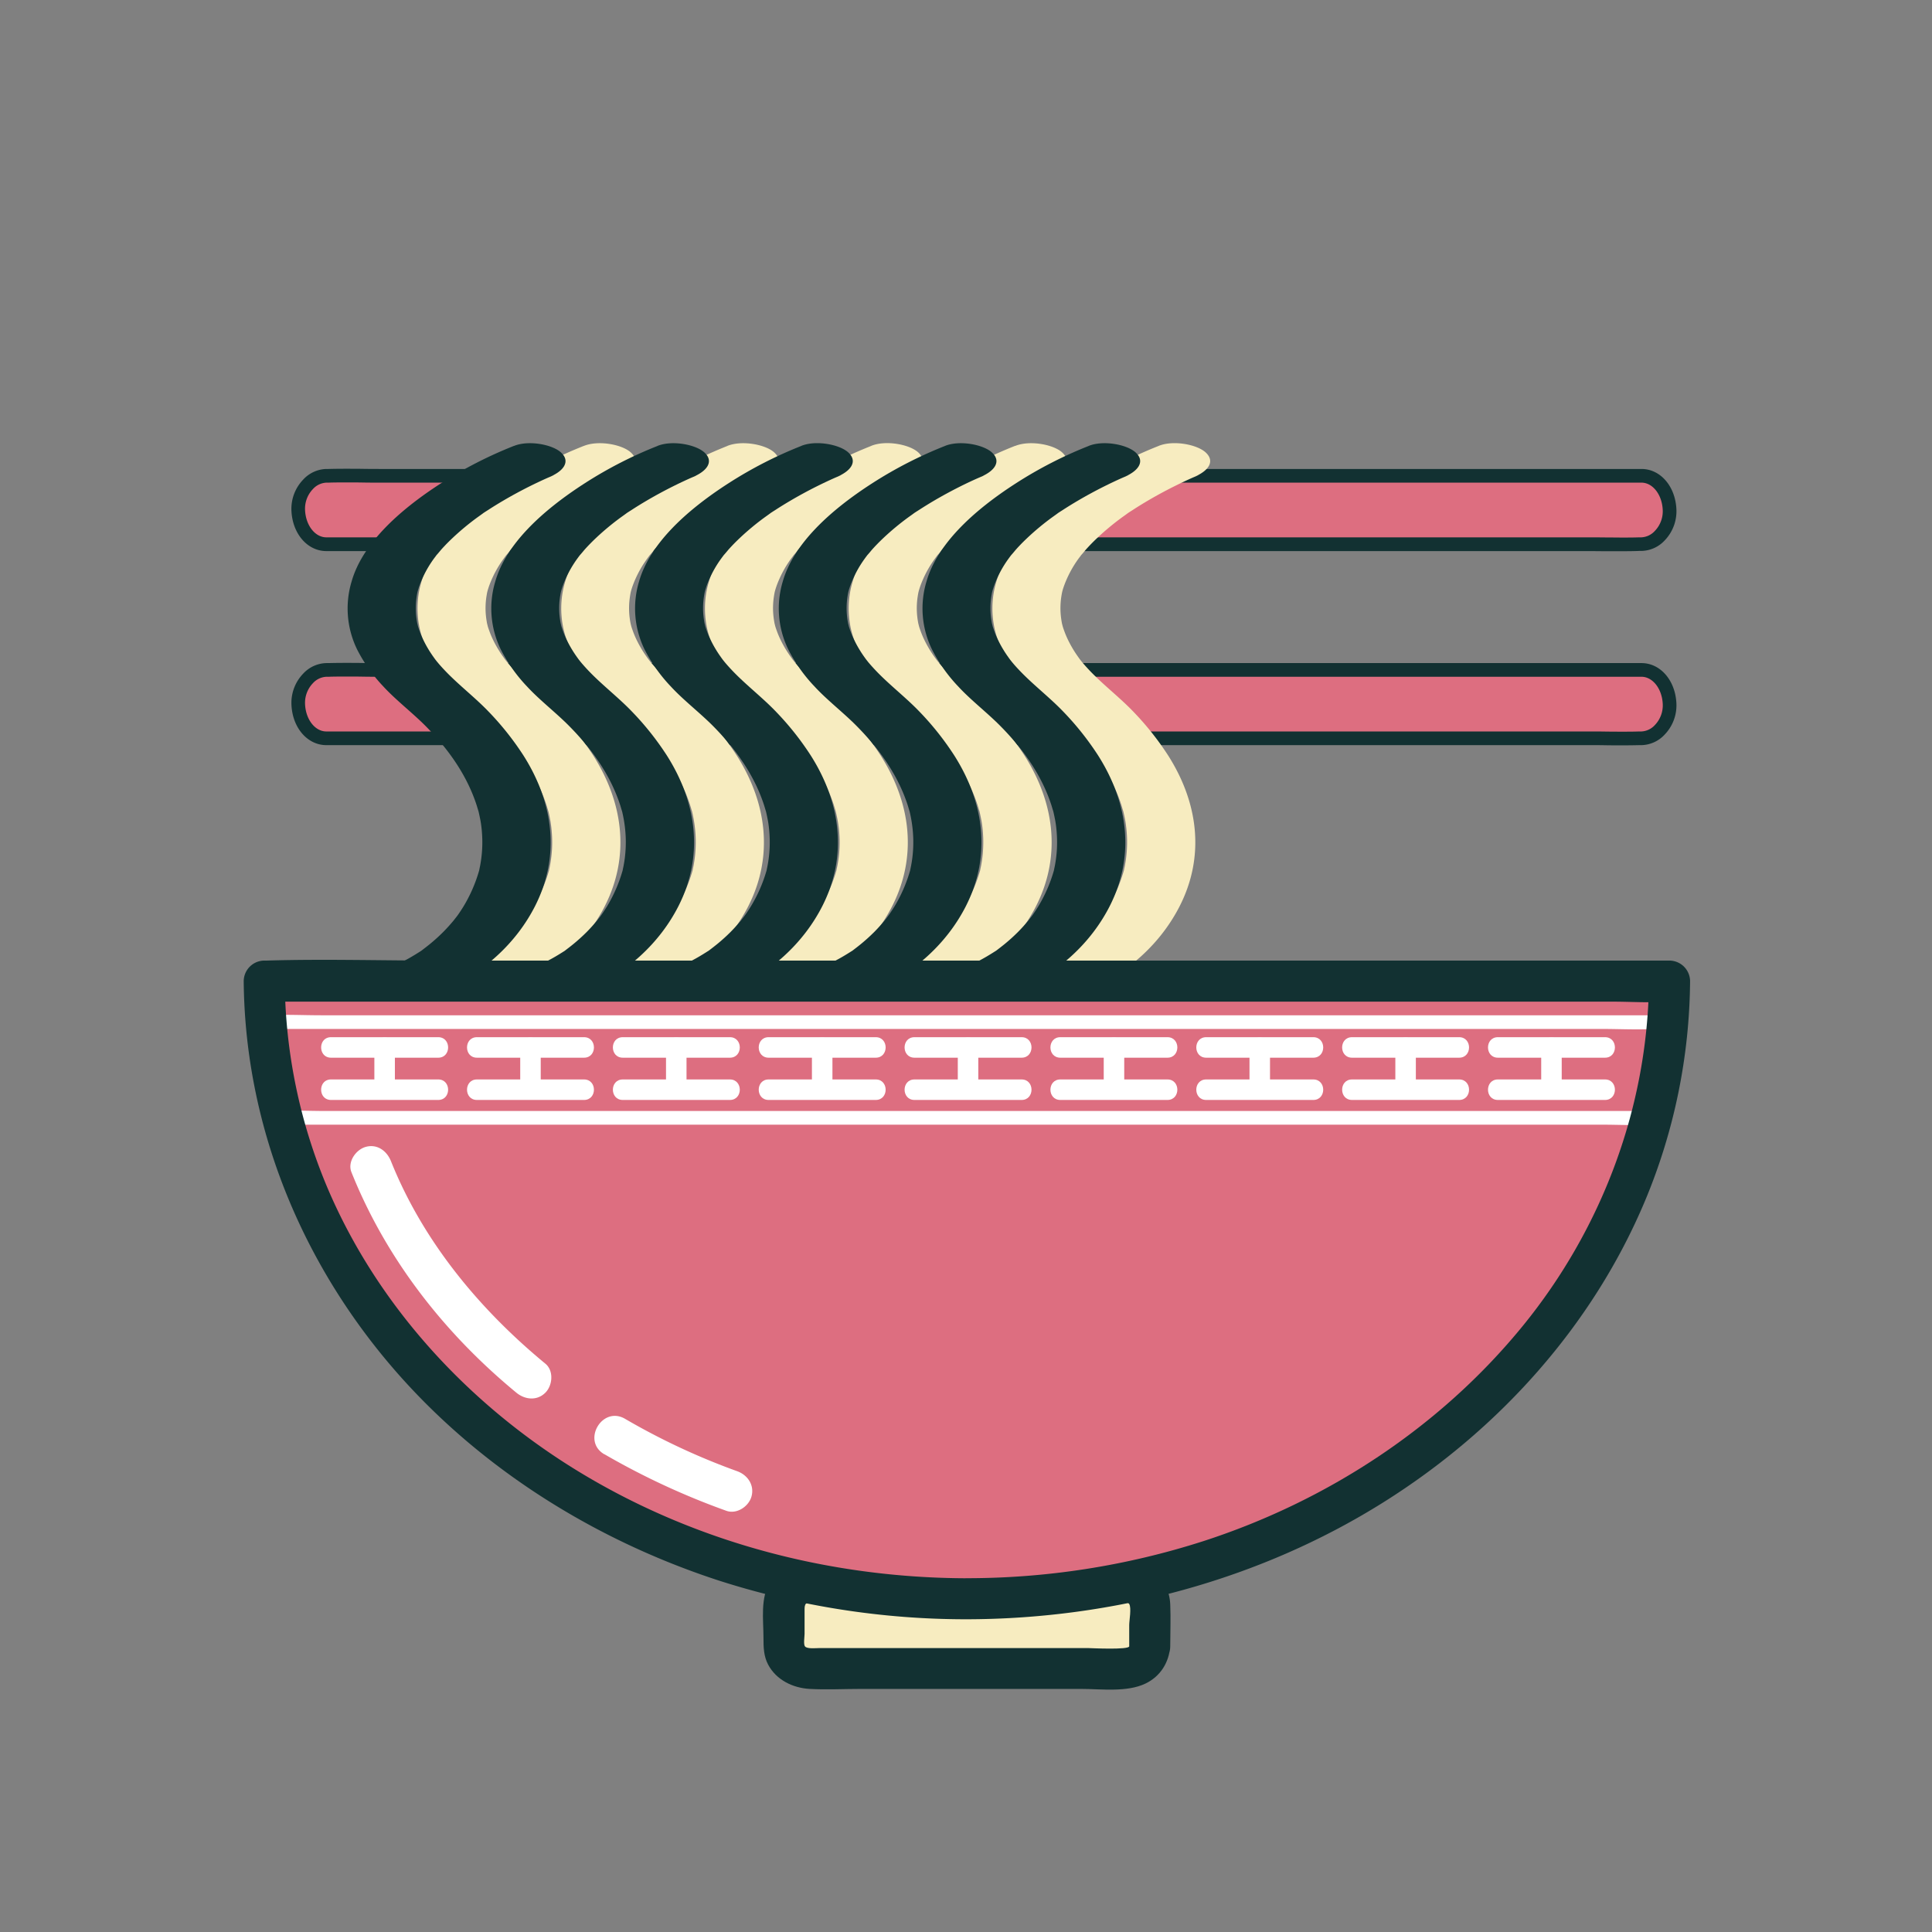 <svg xmlns="http://www.w3.org/2000/svg" xmlns:xlink="http://www.w3.org/1999/xlink" class="icon" viewBox="0 0 1024 1024" width="256" height="256"><rect x="0" y="0" width="1024" height="1024" fill="#808080" stroke="none"/><path d="M173 391.31h668.54c9.08 0 18.2 0.25 27.28 0H870c7.8 0 15.28-8.33 14.92-18.12s-6.56-18.11-14.92-18.11H201.44c-9.09 0-18.2-0.25-27.28 0H173c-7.8 0-15.27 8.33-14.91 18.11s6.55 18.12 14.91 18.12" fill="#DD6E80"></path><path d="M859.72 395.05c-3.05 0-6.11 0-9.16-0.06s-6-0.05-9-0.05H173c-10.11 0-18.08-9.29-18.53-21.61a22.27 22.27 0 0 1 6.17-16.23 17.29 17.29 0 0 1 12.36-5.65h1.07c2.74-0.07 5.75-0.11 9.18-0.11 3 0 6.08 0 9.12 0.06s6 0.05 9 0.05H870c10.11 0 18.08 9.29 18.54 21.61a22.32 22.32 0 0 1-6.18 16.23 17.29 17.29 0 0 1-12.36 5.65h-1.06c-2.77 0.06-5.78 0.11-9.22 0.11z m-18.18-7.36c3 0 6.05 0 9.08 0.05s6.07 0.06 9.1 0.06c3.37 0 6.31 0 9-0.11H870a10.3 10.3 0 0 0 7.15-3.43 15.07 15.07 0 0 0 4.15-10.93c-0.3-8.21-5.3-14.63-11.3-14.63H201.44c-3.07 0-6.11 0-9.15-0.06s-6-0.05-9-0.05c-3.37 0-6.31 0-9 0.11H173a10.27 10.27 0 0 0-7.17 3.43 15 15 0 0 0-4.15 10.93c0.3 8.2 5.26 14.63 11.29 14.63z" fill="#123132"></path><path d="M173 288.42h668.54c9.08 0 18.2 0.25 27.28 0H870c7.8 0 15.28-8.33 14.92-18.12s-6.56-18.12-14.92-18.12H201.44c-9.09 0-18.2-0.25-27.29 0H173c-7.8 0-15.27 8.34-14.91 18.12s6.55 18.12 14.91 18.12" fill="#DD6E80"></path><path d="M859.74 292.15h-9.14c-3 0-6-0.06-9.06-0.06H173c-10.11 0-18.08-9.29-18.54-21.61a22.3 22.3 0 0 1 6.18-16.22 17.29 17.29 0 0 1 12.36-5.7h1.07c2.75-0.07 5.76-0.11 9.2-0.11 3 0 6.09 0 9.13 0.05s6 0.06 9.05 0.06H870c10.11 0 18.08 9.29 18.54 21.61a22.28 22.28 0 0 1-6.18 16.22A17.25 17.25 0 0 1 870 292h-1.06c-2.77 0.12-5.77 0.15-9.2 0.15z m-18.2-7.35q4.56 0 9.13 0.05c3 0 6.05 0.06 9.07 0.06 3.36 0 6.3 0 9-0.11H870a10.27 10.27 0 0 0 7.14-3.44 15 15 0 0 0 4.15-10.93c-0.31-8.2-5.27-14.62-11.3-14.62H201.44c-3 0-6.08 0-9.12-0.06s-6-0.05-9.06-0.05c-3.37 0-6.32 0-9 0.11H173a10.27 10.27 0 0 0-7.17 3.43 15 15 0 0 0-4.15 10.93c0.3 8.2 5.26 14.63 11.29 14.63h668.57z" fill="#123132"></path><path d="M309.4 236.35a222.25 222.25 0 0 0-38.52 19.75c-23.22 14.93-41.87 32.59-47.45 52a49.5 49.5 0 0 0 3 36.35 82.71 82.71 0 0 0 13.81 19.41c6.52 7.09 15 13.6 22 20.57 13.12 13.16 22.47 27.14 27.38 42.23 0.32 1 0.6 2 0.9 2.95 0.95 3.11-0.2-1 0.23 0.83 0.38 1.6 0.69 3.2 1 4.8a69.21 69.21 0 0 1 0.9 9.82 64.57 64.57 0 0 1-0.48 9.42c-0.17 1.45-0.4 2.9-0.67 4.34-0.14 0.71-0.3 1.43-0.44 2.14-0.46 2.35 0.44-1.33-0.19 0.79a77.93 77.93 0 0 1-8.16 18.64q-1.29 2.11-2.76 4.22c-0.32 0.45-0.64 0.91-1 1.36s-2.74 3.47-0.72 1c-2 2.41-4.08 4.78-6.4 7.11a94.013 94.013 0 0 1-7 6.32q-1.85 1.5-3.83 3a20.74 20.74 0 0 1-2 1.39c1.48-0.85 2-1.32 0.2-0.18-2.55 1.62-5.18 3.2-8 4.66-1.32 0.68-2.7 1.31-4.06 1.95-3.21 1.52 3.43-1.27-1.06 0.43-8 3-11.75 8.42-6.5 13.2 4.61 4.2 16.78 6.5 24.79 3.46 29.4-11.12 46.88-29.8 56.13-47.93 13.37-26.18 10.16-54.51-6.17-80.1a152.18 152.18 0 0 0-18.7-23.43c-6.9-7.16-15.49-13.8-22.4-21-1.53-1.58-3-3.18-4.34-4.81-0.31-0.36-1.77-2.25-0.6-0.72a62.2 62.2 0 0 1-1.58-2.15 62.29 62.29 0 0 1-5.29-8.87c-0.73-1.5-1.38-3-1.94-4.54-0.25-0.68-0.49-1.36-0.71-2 0 0-0.81-2.68-0.37-1.14s-0.23-1.1-0.24-1.13c-0.13-0.66-0.24-1.32-0.34-2a41.93 41.93 0 0 1-0.43-4.31 41.26 41.26 0 0 1 0.43-8c0.1-0.62 0.2-1.24 0.32-1.86 0-0.11 0.58-2.54 0.18-0.92s0.24-0.78 0.28-0.9c0.22-0.72 0.46-1.43 0.71-2.15a58.75 58.75 0 0 1 7.63-14.25c0.46-0.64 0.95-1.28 1.42-1.91 1.54-2.12-1.3 1.4-0.09 0.11 0.93-1 1.71-2 2.62-3.06q2.79-3.12 6-6.13a136.34 136.34 0 0 1 13.27-11l2-1.43c1.64-1.18 1.12-0.89-0.2 0.12 1.19-0.92 2.61-1.77 3.94-2.63q3.76-2.44 7.75-4.78 6.56-3.86 13.67-7.44c3.23-1.61 6.54-3.19 10-4.7 1-0.43 2-0.84 3-1.27 1.85-0.82-4.77 1.93-2.5 1 7.84-3.11 11.83-8.35 6.5-13.2-4.52-4.12-16.89-6.59-24.79-3.46" fill="#F7ECC0"></path><path d="M272.36 236.35a222.25 222.25 0 0 0-38.52 19.75c-23.22 14.93-41.88 32.59-47.45 52a49.5 49.5 0 0 0 3 36.35 83.29 83.29 0 0 0 13.81 19.41c6.52 7.09 15 13.6 22 20.57 13.13 13.16 22.47 27.14 27.39 42.23 0.32 1 0.6 2 0.9 2.95 0.95 3.11-0.2-1 0.23 0.83 0.37 1.6 0.69 3.2 1 4.8a67.79 67.79 0 0 1 0.91 9.82 66 66 0 0 1-0.48 9.42c-0.18 1.45-0.4 2.9-0.67 4.34-0.14 0.71-0.3 1.43-0.44 2.14-0.46 2.35 0.44-1.33-0.19 0.79a77.93 77.93 0 0 1-8.16 18.64 86.91 86.91 0 0 1-2.76 4.22c-0.32 0.45-0.64 0.91-1 1.36s-2.74 3.47-0.73 1c-2 2.41-4.07 4.78-6.39 7.11a94.013 94.013 0 0 1-7 6.32c-1.24 1-2.51 2-3.84 3a19.37 19.37 0 0 1-1.95 1.39c1.48-0.85 2-1.32 0.2-0.18-2.56 1.62-5.18 3.2-8 4.66-1.32 0.68-2.7 1.31-4.06 1.95-3.21 1.52 3.42-1.27-1.06 0.43-8 3-11.75 8.42-6.5 13.2 4.61 4.2 16.77 6.5 24.79 3.46 29.39-11.12 46.87-29.8 56.13-47.93 13.37-26.18 10.15-54.51-6.17-80.1a152.18 152.18 0 0 0-18.7-23.43c-6.9-7.16-15.5-13.8-22.4-21q-2.3-2.37-4.34-4.81c-0.31-0.36-1.77-2.25-0.61-0.72-0.54-0.71-1.07-1.43-1.57-2.15a61.37 61.37 0 0 1-5.29-8.87c-0.73-1.5-1.38-3-1.94-4.54-0.25-0.68-0.49-1.36-0.71-2 0 0-0.81-2.68-0.37-1.14s-0.23-1.1-0.24-1.13c-0.13-0.66-0.25-1.32-0.35-2a41.9 41.9 0 0 1-0.42-4.31 41.26 41.26 0 0 1 0.43-8c0.09-0.62 0.2-1.24 0.32-1.86 0-0.11 0.58-2.54 0.18-0.92s0.24-0.78 0.28-0.9c0.22-0.72 0.45-1.43 0.71-2.15a58.75 58.75 0 0 1 7.63-14.25c0.46-0.64 1-1.28 1.41-1.91 1.55-2.12-1.3 1.4-0.09 0.11 0.94-1 1.72-2 2.63-3.06q2.79-3.12 6-6.13a136.34 136.34 0 0 1 13.27-11l2-1.43c1.64-1.18 1.12-0.89-0.2 0.12 1.19-0.92 2.61-1.77 3.94-2.63q3.76-2.44 7.75-4.78 6.56-3.86 13.67-7.44c3.23-1.61 6.54-3.19 9.95-4.7 1-0.43 2-0.84 3-1.27 1.86-0.82-4.77 1.93-2.49 1 7.84-3.11 11.83-8.35 6.5-13.2-4.52-4.12-16.89-6.59-24.79-3.46" fill="#123132"></path><path d="M385.58 236.35a221.89 221.89 0 0 0-38.52 19.75c-23.22 14.93-41.88 32.59-47.45 52a49.45 49.45 0 0 0 3 36.35 83.29 83.29 0 0 0 13.81 19.41c6.52 7.09 15 13.6 21.95 20.57 13.13 13.16 22.47 27.14 27.39 42.23 0.32 1 0.6 2 0.9 2.95 0.95 3.11-0.2-1 0.23 0.83 0.37 1.6 0.69 3.2 0.95 4.8a69.23 69.23 0 0 1 0.91 9.82 67.49 67.49 0 0 1-0.48 9.42c-0.18 1.45-0.4 2.9-0.67 4.34-0.14 0.71-0.3 1.43-0.44 2.14-0.46 2.35 0.44-1.33-0.19 0.79a77.93 77.93 0 0 1-8.16 18.64q-1.3 2.11-2.76 4.22l-1 1.36c-0.34 0.47-2.73 3.47-0.72 1-2 2.41-4.07 4.78-6.39 7.11a96.053 96.053 0 0 1-7 6.32c-1.23 1-2.5 2-3.83 3a19.37 19.37 0 0 1-2 1.39c1.48-0.85 2-1.32 0.2-0.18-2.56 1.62-5.18 3.2-8.05 4.66-1.31 0.68-2.7 1.31-4.06 1.95-3.2 1.52 3.43-1.27-1.05 0.43-8 3-11.75 8.42-6.5 13.2 4.6 4.2 16.77 6.5 24.79 3.46 29.39-11.12 46.87-29.8 56.13-47.93 13.36-26.18 10.15-54.51-6.18-80.1a152.1 152.1 0 0 0-18.69-23.43c-6.9-7.16-15.5-13.8-22.4-21q-2.29-2.37-4.34-4.81c-0.31-0.36-1.77-2.25-0.61-0.72-0.54-0.71-1.07-1.43-1.58-2.15a62.21 62.21 0 0 1-5.28-8.87c-0.73-1.5-1.38-3-1.94-4.54-0.26-0.68-0.49-1.36-0.71-2 0 0-0.82-2.68-0.37-1.14s-0.24-1.1-0.24-1.13c-0.13-0.66-0.25-1.32-0.35-2a39.28 39.28 0 0 1-0.42-4.31 40.48 40.48 0 0 1 0.43-8c0.09-0.62 0.2-1.24 0.32-1.86 0-0.11 0.58-2.54 0.18-0.92s0.24-0.78 0.27-0.9c0.22-0.72 0.46-1.43 0.72-2.15a58.75 58.75 0 0 1 7.63-14.25c0.45-0.64 0.94-1.28 1.41-1.91 1.55-2.12-1.3 1.4-0.09 0.11 0.94-1 1.72-2 2.62-3.06q2.81-3.12 6-6.13a138.78 138.78 0 0 1 13.27-11l2-1.43c1.65-1.18 1.12-0.89-0.2 0.12 1.2-0.92 2.62-1.77 3.95-2.63q3.77-2.44 7.74-4.78 6.57-3.86 13.68-7.44c3.23-1.61 6.53-3.19 9.95-4.7 1-0.43 2-0.84 3-1.27a26.4 26.4 0 0 0-2.49 1c7.84-3.11 11.82-8.35 6.5-13.2-4.53-4.12-16.89-6.59-24.79-3.46" fill="#F7ECC0"></path><path d="M348.54 236.35A221.89 221.89 0 0 0 310 256.1c-23.22 14.93-41.88 32.59-47.46 52a49.5 49.5 0 0 0 3 36.35 82.71 82.71 0 0 0 13.81 19.41c6.52 7.09 15 13.6 21.95 20.57 13.13 13.16 22.47 27.14 27.39 42.23 0.32 1 0.59 2 0.89 2.95 1 3.11-0.2-1 0.24 0.83 0.37 1.6 0.69 3.2 0.95 4.8a69.23 69.23 0 0 1 0.91 9.82 67.49 67.49 0 0 1-0.48 9.42c-0.18 1.45-0.4 2.9-0.68 4.34-0.13 0.71-0.3 1.43-0.44 2.14-0.46 2.35 0.44-1.33-0.19 0.79a78.29 78.29 0 0 1-8.15 18.64q-1.31 2.11-2.77 4.22c-0.31 0.45-0.64 0.91-1 1.36s-2.74 3.47-0.72 1c-2 2.41-4.07 4.78-6.39 7.11a96.053 96.053 0 0 1-7 6.32q-1.84 1.5-3.83 3a20.58 20.58 0 0 1-1.95 1.39c1.48-0.85 2-1.32 0.2-0.18-2.56 1.62-5.19 3.2-8.05 4.66-1.32 0.68-2.7 1.31-4.06 1.95-3.21 1.52 3.43-1.27-1.05 0.43-8 3-11.76 8.42-6.5 13.2 4.6 4.2 16.77 6.5 24.79 3.46 29.39-11.12 46.87-29.8 56.12-47.93 13.37-26.18 10.16-54.51-6.17-80.1a151.58 151.58 0 0 0-18.7-23.43c-6.9-7.16-15.49-13.8-22.4-21q-2.28-2.37-4.34-4.81c-0.3-0.36-1.76-2.25-0.6-0.72-0.54-0.71-1.07-1.43-1.58-2.15a62.29 62.29 0 0 1-5.29-8.87c-0.73-1.5-1.37-3-1.94-4.54-0.25-0.68-0.49-1.36-0.7-2 0 0-0.82-2.68-0.38-1.14s-0.23-1.1-0.23-1.13c-0.14-0.66-0.25-1.32-0.35-2a40.35 40.35 0 0 1 0-12.31q0.15-0.93 0.33-1.86c0-0.11 0.58-2.54 0.18-0.92s0.24-0.78 0.27-0.9c0.22-0.72 0.46-1.43 0.72-2.15a59.06 59.06 0 0 1 7.62-14.25c0.46-0.64 0.95-1.28 1.42-1.91 1.55-2.12-1.3 1.4-0.09 0.11 0.93-1 1.72-2 2.62-3.06q2.81-3.12 6-6.13a138.78 138.78 0 0 1 13.27-11l2-1.43c1.64-1.18 1.12-0.89-0.2 0.12 1.19-0.92 2.62-1.77 3.95-2.63 2.5-1.63 5.09-3.22 7.74-4.78q6.56-3.86 13.68-7.44c3.22-1.61 6.53-3.19 9.95-4.7 1-0.43 2-0.84 3-1.27a26.4 26.4 0 0 0-2.49 1c7.84-3.11 11.82-8.35 6.5-13.2-4.53-4.12-16.89-6.59-24.79-3.46" fill="#123132"></path><path d="M461.75 236.35a221.78 221.78 0 0 0-38.51 19.75c-23.23 14.93-41.88 32.59-47.46 52a49.5 49.5 0 0 0 3 36.35 82.71 82.71 0 0 0 13.81 19.41c6.52 7.09 15 13.6 21.95 20.57 13.12 13.16 22.47 27.14 27.39 42.23 0.31 1 0.59 2 0.89 2.95 1 3.11-0.2-1 0.23 0.83q0.57 2.4 1 4.8A69.21 69.21 0 0 1 445 445a66 66 0 0 1-0.47 9.42c-0.18 1.45-0.41 2.9-0.68 4.34-0.14 0.71-0.3 1.43-0.44 2.14-0.46 2.35 0.44-1.33-0.19 0.79a77.93 77.93 0 0 1-8.22 18.68q-1.29 2.11-2.76 4.22c-0.32 0.45-0.64 0.91-1 1.36s-2.74 3.47-0.72 1c-2 2.41-4.07 4.78-6.4 7.11a94.013 94.013 0 0 1-7 6.32q-1.85 1.5-3.83 3a20.58 20.58 0 0 1-1.95 1.39c1.47-0.85 2-1.32 0.19-0.18-2.55 1.62-5.18 3.2-8 4.66-1.32 0.68-2.7 1.31-4.06 1.95-3.21 1.52 3.43-1.27-1.06 0.43-8 3-11.75 8.42-6.5 13.2 4.61 4.2 16.78 6.5 24.79 3.46 29.4-11.12 46.88-29.8 56.13-47.93 13.37-26.18 10.16-54.51-6.17-80.1A152.18 152.18 0 0 0 448 376.81c-6.9-7.16-15.49-13.8-22.4-21-1.53-1.58-3-3.18-4.34-4.81-0.31-0.36-1.76-2.25-0.6-0.72a62.2 62.2 0 0 1-1.58-2.15 62.29 62.29 0 0 1-5.29-8.87c-0.73-1.5-1.38-3-1.94-4.54-0.25-0.68-0.49-1.36-0.71-2 0 0-0.81-2.68-0.37-1.14s-0.23-1.1-0.24-1.13c-0.13-0.66-0.24-1.32-0.34-2a41.93 41.93 0 0 1-0.43-4.31 41.26 41.26 0 0 1 0.43-8c0.1-0.62 0.2-1.24 0.32-1.86 0-0.11 0.58-2.54 0.18-0.92s0.24-0.78 0.28-0.9c0.22-0.72 0.46-1.43 0.71-2.15a59.1 59.1 0 0 1 7.63-14.25c0.46-0.64 1-1.28 1.42-1.91 1.54-2.12-1.3 1.4-0.09 0.11 0.93-1 1.71-2 2.62-3.06q2.81-3.12 6-6.13a137.55 137.55 0 0 1 13.27-11l2-1.43c1.64-1.18 1.12-0.89-0.2 0.12 1.19-0.92 2.62-1.77 3.95-2.63 2.5-1.63 5.09-3.22 7.74-4.78q6.56-3.86 13.68-7.44c3.22-1.61 6.53-3.19 9.94-4.7 1-0.43 2-0.84 3-1.27 1.85-0.82-4.77 1.93-2.5 1 7.85-3.11 11.83-8.35 6.5-13.2-4.52-4.12-16.89-6.59-24.79-3.46" fill="#F7ECC0"></path><path d="M424.71 236.35a222.25 222.25 0 0 0-38.52 19.75c-23.22 14.93-41.87 32.59-47.45 52a49.55 49.55 0 0 0 3 36.35 83.05 83.05 0 0 0 13.82 19.41c6.52 7.09 15 13.6 22 20.57 13.12 13.16 22.46 27.14 27.38 42.23 0.32 1 0.6 2 0.9 2.95 0.95 3.11-0.2-1 0.23 0.83 0.38 1.6 0.69 3.2 1 4.8a69.21 69.21 0 0 1 0.9 9.82 64.57 64.57 0 0 1-0.48 9.42c-0.17 1.45-0.4 2.9-0.67 4.34-0.14 0.71-0.3 1.43-0.44 2.14-0.46 2.35 0.44-1.33-0.19 0.79a77.93 77.93 0 0 1-8.19 18.62q-1.29 2.11-2.76 4.22c-0.32 0.45-0.64 0.91-1 1.36s-2.74 3.47-0.72 1c-2 2.41-4.08 4.78-6.4 7.11a94.013 94.013 0 0 1-7 6.32c-1.24 1-2.51 2-3.83 3a20.74 20.74 0 0 1-2 1.39c1.48-0.85 2-1.32 0.2-0.18-2.55 1.62-5.18 3.2-8 4.66-1.32 0.68-2.7 1.31-4.06 1.95-3.21 1.52 3.43-1.27-1.06 0.43-8 3-11.75 8.42-6.5 13.2 4.61 4.2 16.78 6.5 24.79 3.46 29.4-11.12 46.87-29.8 56.13-47.93 13.37-26.18 10.15-54.51-6.17-80.1a152.18 152.18 0 0 0-18.7-23.43c-6.9-7.16-15.49-13.8-22.4-21q-2.29-2.37-4.34-4.81c-0.31-0.36-1.77-2.25-0.61-0.72-0.54-0.71-1.07-1.43-1.57-2.15a61.37 61.37 0 0 1-5.29-8.87c-0.73-1.5-1.38-3-1.94-4.54-0.25-0.68-0.49-1.36-0.71-2 0 0-0.81-2.68-0.37-1.14s-0.23-1.1-0.24-1.13c-0.13-0.66-0.24-1.32-0.34-2a41.93 41.93 0 0 1-0.43-4.31 41.26 41.26 0 0 1 0.43-8c0.09-0.62 0.2-1.24 0.32-1.86 0-0.11 0.58-2.54 0.18-0.92s0.24-0.78 0.28-0.9c0.22-0.72 0.46-1.43 0.71-2.15a58.75 58.75 0 0 1 7.63-14.25c0.46-0.64 0.95-1.28 1.42-1.91 1.54-2.12-1.3 1.4-0.1 0.11 0.94-1 1.72-2 2.63-3.06q2.79-3.12 6-6.13a136.34 136.34 0 0 1 13.27-11l2-1.43c1.64-1.18 1.12-0.89-0.2 0.12 1.19-0.92 2.61-1.77 3.94-2.63q3.76-2.44 7.75-4.78 6.55-3.86 13.67-7.44c3.23-1.61 6.54-3.19 9.95-4.7 1-0.43 2-0.84 3-1.27 1.85-0.82-4.77 1.93-2.5 1 7.84-3.11 11.83-8.35 6.5-13.2-4.52-4.12-16.89-6.59-24.79-3.46" fill="#123132"></path><path d="M537.93 236.35a221.89 221.89 0 0 0-38.52 19.75c-23.22 14.93-41.88 32.59-47.45 52a49.45 49.45 0 0 0 3 36.35 83.29 83.29 0 0 0 13.81 19.41c6.52 7.09 15 13.6 21.95 20.57 13.13 13.16 22.47 27.14 27.39 42.23 0.32 1 0.6 2 0.9 2.95 1 3.11-0.2-1 0.23 0.83 0.37 1.6 0.69 3.2 1 4.8a67.37 67.37 0 0 1 0.43 19.24c-0.18 1.45-0.4 2.9-0.67 4.34-0.14 0.71-0.3 1.43-0.44 2.14-0.46 2.35 0.44-1.33-0.19 0.79a77.93 77.93 0 0 1-8.16 18.64q-1.31 2.11-2.76 4.22l-1 1.36c-0.34 0.47-2.73 3.47-0.72 1-2 2.41-4.07 4.78-6.39 7.11a96.053 96.053 0 0 1-7 6.32c-1.23 1-2.5 2-3.83 3a19.37 19.37 0 0 1-1.95 1.39c1.48-0.85 2-1.32 0.2-0.18-2.56 1.62-5.18 3.2-8.05 4.66-1.31 0.68-2.69 1.31-4.06 1.95-3.2 1.52 3.43-1.27-1 0.43-8 3-11.75 8.42-6.5 13.2 4.61 4.2 16.77 6.5 24.79 3.46 29.39-11.12 46.87-29.8 56.13-47.93 13.36-26.18 10.15-54.51-6.18-80.1a152.1 152.1 0 0 0-18.69-23.43c-6.9-7.16-15.5-13.8-22.4-21q-2.29-2.37-4.34-4.81c-0.31-0.36-1.77-2.25-0.61-0.72-0.54-0.71-1.07-1.43-1.58-2.15a62.21 62.21 0 0 1-5.28-8.87c-0.73-1.5-1.38-3-1.94-4.54-0.25-0.68-0.49-1.36-0.71-2 0 0-0.82-2.68-0.37-1.14s-0.23-1.1-0.24-1.13c-0.13-0.66-0.25-1.32-0.35-2a41.9 41.9 0 0 1-0.42-4.31 40.48 40.48 0 0 1 0.43-8c0.09-0.62 0.2-1.24 0.32-1.86 0-0.11 0.58-2.54 0.18-0.92s0.24-0.78 0.28-0.9c0.22-0.72 0.45-1.43 0.71-2.15a58.75 58.75 0 0 1 7.63-14.25c0.46-0.64 0.94-1.28 1.41-1.91 1.55-2.12-1.3 1.4-0.09 0.11 0.94-1 1.72-2 2.63-3.06q2.79-3.12 6-6.13a138.78 138.78 0 0 1 13.27-11c0.65-0.48 1.32-0.95 2-1.43 1.64-1.18 1.11-0.89-0.21 0.12 1.2-0.92 2.62-1.77 4-2.63q3.76-2.44 7.75-4.78 6.55-3.86 13.67-7.44c3.23-1.61 6.53-3.19 10-4.7 1-0.43 2-0.84 3-1.27a26.4 26.4 0 0 0-2.49 1c7.84-3.11 11.82-8.35 6.5-13.2-4.52-4.12-16.89-6.59-24.79-3.46" fill="#F7ECC0"></path><path d="M500.89 236.35a221.89 221.89 0 0 0-38.52 19.75c-23.22 14.93-41.88 32.59-47.45 52a49.45 49.45 0 0 0 3 36.35 82.71 82.71 0 0 0 13.81 19.41c6.52 7.09 15 13.6 21.95 20.57 13.13 13.16 22.47 27.14 27.39 42.23 0.32 1 0.59 2 0.9 2.95 0.95 3.11-0.2-1 0.23 0.83 0.37 1.6 0.69 3.2 0.95 4.8a69.23 69.23 0 0 1 0.91 9.82 67.49 67.49 0 0 1-0.48 9.42c-0.18 1.45-0.4 2.9-0.68 4.34-0.13 0.71-0.29 1.43-0.43 2.14-0.46 2.35 0.44-1.33-0.2 0.79a78.29 78.29 0 0 1-8.15 18.64q-1.31 2.11-2.76 4.22l-1 1.36c-0.34 0.47-2.74 3.47-0.72 1-2 2.41-4.07 4.78-6.39 7.11a96.053 96.053 0 0 1-7 6.32c-1.23 1-2.5 2-3.83 3a19.37 19.37 0 0 1-2 1.39c1.48-0.85 2-1.32 0.2-0.18-2.56 1.62-5.18 3.2-8.05 4.66-1.31 0.68-2.7 1.31-4.06 1.95-3.2 1.52 3.43-1.27-1.05 0.43-8 3-11.75 8.42-6.5 13.2 4.6 4.2 16.77 6.5 24.79 3.46 29.39-11.12 46.87-29.8 56.13-47.93 13.36-26.18 10.15-54.51-6.18-80.1a152.1 152.1 0 0 0-18.69-23.43c-6.91-7.16-15.5-13.8-22.41-21q-2.28-2.37-4.34-4.81c-0.3-0.36-1.76-2.25-0.6-0.72-0.54-0.71-1.07-1.43-1.58-2.15a63.23 63.23 0 0 1-5.29-8.87 52.908 52.908 0 0 1-2.64-6.54s-0.82-2.68-0.37-1.14-0.24-1.1-0.24-1.13c-0.14-0.66-0.25-1.32-0.35-2a39.28 39.28 0 0 1-0.42-4.31 40.48 40.48 0 0 1 0.43-8c0.09-0.62 0.2-1.24 0.32-1.86 0-0.11 0.58-2.54 0.18-0.92s0.24-0.78 0.27-0.9c0.22-0.72 0.46-1.43 0.72-2.15a58.75 58.75 0 0 1 7.63-14.25c0.45-0.64 0.94-1.28 1.41-1.91 1.55-2.12-1.3 1.4-0.09 0.11 0.93-1 1.72-2 2.62-3.06q2.81-3.12 6-6.13a138.78 138.78 0 0 1 13.27-11l2-1.43c1.64-1.18 1.12-0.89-0.2 0.12 1.2-0.92 2.62-1.77 3.95-2.63q3.77-2.44 7.74-4.78 6.57-3.86 13.68-7.44c3.23-1.61 6.53-3.19 10-4.7 1-0.43 2-0.84 3-1.27a26.4 26.4 0 0 0-2.49 1c7.84-3.11 11.82-8.35 6.5-13.2-4.53-4.12-16.89-6.59-24.79-3.46" fill="#123132"></path><path d="M614.11 236.35a221.53 221.53 0 0 0-38.52 19.75c-23.23 14.93-41.88 32.59-47.46 52a49.5 49.5 0 0 0 3 36.35A82.71 82.71 0 0 0 545 363.84c6.52 7.09 15 13.6 21.95 20.57 13.13 13.16 22.47 27.14 27.39 42.23 0.31 1 0.59 2 0.89 2.95 1 3.11-0.2-1 0.23 0.83q0.57 2.4 1 4.8a69.23 69.23 0 0 1 0.91 9.82 67.49 67.49 0 0 1-0.48 9.42c-0.18 1.45-0.41 2.9-0.68 4.34-0.13 0.71-0.3 1.43-0.44 2.14-0.46 2.35 0.44-1.33-0.19 0.79a77.93 77.93 0 0 1-8.16 18.64q-1.29 2.11-2.76 4.22c-0.31 0.45-0.64 0.91-1 1.36s-2.74 3.47-0.72 1c-2 2.41-4.07 4.78-6.39 7.11a96.053 96.053 0 0 1-7 6.32q-1.85 1.5-3.83 3a20.58 20.58 0 0 1-2 1.39c1.47-0.85 2-1.32 0.19-0.18-2.55 1.62-5.18 3.2-8 4.66-1.32 0.68-2.7 1.31-4.06 1.95-3.21 1.52 3.43-1.27-1.06 0.43-8 3-11.75 8.42-6.49 13.2 4.6 4.2 16.77 6.5 24.78 3.46 29.4-11.12 46.88-29.8 56.13-47.93 13.37-26.18 10.16-54.51-6.17-80.1a152.18 152.18 0 0 0-18.7-23.43c-6.9-7.16-15.49-13.8-22.4-21q-2.28-2.37-4.34-4.81c-0.3-0.36-1.76-2.25-0.6-0.72a62.2 62.2 0 0 1-1.58-2.15 62.29 62.29 0 0 1-5.29-8.87c-0.73-1.5-1.37-3-1.94-4.54-0.25-0.68-0.49-1.36-0.7-2 0 0-0.82-2.68-0.38-1.14s-0.23-1.1-0.24-1.13c-0.13-0.66-0.24-1.32-0.34-2a41.93 41.93 0 0 1-0.43-4.31 41.26 41.26 0 0 1 0.43-8c0.1-0.62 0.2-1.24 0.33-1.86 0-0.11 0.58-2.54 0.17-0.92s0.24-0.78 0.28-0.9c0.22-0.72 0.46-1.43 0.72-2.15a58.71 58.71 0 0 1 7.62-14.25c0.46-0.64 1-1.28 1.42-1.91 1.55-2.12-1.3 1.4-0.09 0.11 0.93-1 1.72-2 2.62-3.06q2.8-3.12 6-6.13a138.78 138.78 0 0 1 13.27-11l2-1.43c1.64-1.18 1.12-0.89-0.2 0.12 1.19-0.92 2.62-1.77 3.95-2.63 2.5-1.63 5.09-3.22 7.74-4.78q6.56-3.86 13.68-7.44c3.22-1.61 6.53-3.19 9.94-4.7 1-0.43 2-0.84 3-1.27 1.85-0.82-4.77 1.93-2.5 1 7.85-3.11 11.83-8.35 6.5-13.2-4.52-4.12-16.88-6.59-24.78-3.46" fill="#F7ECC0"></path><path d="M577.06 236.35a221.78 221.78 0 0 0-38.51 19.75c-23.23 14.93-41.88 32.59-47.46 52a49.5 49.5 0 0 0 3 36.35 82.71 82.71 0 0 0 13.81 19.41c6.52 7.09 15 13.6 21.95 20.57 13.12 13.16 22.47 27.14 27.38 42.23 0.32 1 0.6 2 0.9 2.95 1 3.11-0.2-1 0.23 0.83 0.38 1.6 0.69 3.2 1 4.8a69.21 69.21 0 0 1 0.9 9.82 64.57 64.57 0 0 1-0.48 9.42c-0.17 1.45-0.4 2.9-0.67 4.34-0.14 0.71-0.3 1.43-0.44 2.14-0.46 2.35 0.44-1.33-0.19 0.79a77.93 77.93 0 0 1-8.16 18.64q-1.29 2.11-2.76 4.22c-0.32 0.45-0.64 0.91-1 1.36s-2.74 3.47-0.72 1c-2 2.41-4.08 4.78-6.4 7.11a94.013 94.013 0 0 1-7 6.32q-1.85 1.5-3.83 3a20.74 20.74 0 0 1-2 1.39c1.48-0.85 2-1.32 0.2-0.18-2.55 1.62-5.18 3.2-8 4.66-1.32 0.68-2.7 1.31-4.06 1.95-3.21 1.52 3.43-1.27-1.06 0.43-8 3-11.75 8.42-6.5 13.2 4.61 4.2 16.78 6.5 24.79 3.46 29.4-11.12 46.88-29.8 56.13-47.93 13.37-26.18 10.16-54.51-6.17-80.1a152.18 152.18 0 0 0-18.7-23.43c-6.9-7.16-15.49-13.8-22.4-21-1.53-1.58-3-3.18-4.34-4.81-0.31-0.36-1.77-2.25-0.6-0.72a62.2 62.2 0 0 1-1.58-2.15 62.29 62.29 0 0 1-5.29-8.87c-0.73-1.5-1.38-3-1.94-4.54-0.25-0.68-0.49-1.36-0.71-2 0 0-0.81-2.68-0.37-1.14s-0.23-1.1-0.24-1.13c-0.13-0.66-0.24-1.32-0.34-2a41.93 41.93 0 0 1-0.43-4.31 41.26 41.26 0 0 1 0.43-8c0.1-0.62 0.2-1.24 0.32-1.86 0-0.11 0.58-2.54 0.18-0.92s0.24-0.78 0.28-0.9c0.22-0.72 0.46-1.43 0.71-2.15a58.75 58.75 0 0 1 7.63-14.25c0.46-0.64 0.95-1.28 1.42-1.91 1.54-2.12-1.3 1.4-0.09 0.11 0.93-1 1.71-2 2.62-3.06q2.79-3.12 6-6.13a136.34 136.34 0 0 1 13.27-11l2-1.43c1.64-1.18 1.12-0.89-0.2 0.12 1.19-0.92 2.62-1.77 3.94-2.63q3.76-2.44 7.75-4.78 6.56-3.86 13.68-7.44c3.22-1.61 6.53-3.19 9.94-4.7 1-0.43 2-0.84 3-1.27 1.85-0.82-4.77 1.93-2.5 1 7.84-3.11 11.83-8.35 6.5-13.2-4.52-4.12-16.89-6.59-24.79-3.46" fill="#123132"></path><path d="M609.38 872.58c0 6.52-6.49 11.81-14.49 11.81H430.07c-8 0-14.5-5.29-14.5-11.81v-22.49c0-6.52 6.49-11.81 14.5-11.81h164.82c8 0 14.49 5.29 14.49 11.81z" fill="#F7ECC0"></path><path d="M598.51 872.58c-0.15 2-20.76 0.94-21.54 0.94H434.05c-1.65 0-6.27 0.51-7.39-0.88-0.89-1.09-0.22-5.14-0.22-6.62v-13.27c0-3.65 1.64-3.47 5-3.6 3.79-0.15 7.61 0 11.4 0H590.9c1.7 0 6.67-0.52 7.61 1 1.26 2.08 0 8.78 0 11.16v11.25c0 14 21.74 14 21.74 0 0-7.41 0.32-14.89 0-22.28-0.61-14.1-12.41-22.48-25.78-22.89-10.87-0.34-21.8 0-32.68 0h-115c-13.48 0-29.95-2.1-38.5 11-5.44 8.37-3.63 20.13-3.63 29.67 0 4.92 0.08 9.72 2.46 14.21 4.31 8.14 13.09 12.39 22 12.89s18.27 0 27.34 0h116.41c10.62 0 24.48 1.91 34.32-2.87 7.93-3.85 12.41-11.17 13.06-19.81 0.45-5.86-5.31-10.87-10.87-10.87-6.25 0.1-10.38 5.09-10.87 10.97z" fill="#123132"></path><path d="M512.48 847.38c205 0 371.35-146.4 372.43-327.35H140.05C141.13 701 307.43 847.38 512.48 847.38z" fill="#DD6E80"></path><path d="M320.3 770.74a393.45 393.45 0 0 0 64.64 30c5.52 2 11.9-2.24 13.37-7.59 1.66-6-2.05-11.38-7.59-13.38A361 361 0 0 1 331.28 752c-12.12-7.05-23.08 11.73-11 18.78zM186.26 621.25c18.39 46 49.32 85.49 87.42 116.9 4.53 3.74 10.94 4.44 15.38 0 3.84-3.84 4.55-11.62 0-15.37-35-28.85-64.87-64.9-81.83-107.31-2.18-5.45-7.26-9.28-13.37-7.6-5.18 1.43-9.79 7.89-7.6 13.38zM142.86 596.1h705.7c9.5 0 19.16 0.51 28.65 0h1.26c4.67 0 4.67-7.25 0-7.25h-705.7c-9.5 0-19.16-0.51-28.65 0h-1.26c-4.66 0-4.67 7.25 0 7.25zM140.44 545.36h708.21c9.47 0 19.11 0.52 28.57 0h1.25c4.67 0 4.67-7.24 0-7.24h-708.2c-9.47 0-19.11-0.51-28.57 0h-1.26c-4.66 0-4.67 7.24 0 7.24zM175.47 560.6h56.78c7 0 7-10.87 0-10.87h-56.78c-7 0-7 10.87 0 10.87zM175.47 583h56.78c7 0 7-10.87 0-10.87h-56.78c-7 0-7 10.87 0 10.87z" fill="#FFFFFF"></path><path d="M198.42 555.17v22.38c0 7 10.88 7 10.88 0v-22.38c0-7-10.88-7-10.88 0zM252.78 560.6h56.77c7 0 7-10.87 0-10.87h-56.77c-7 0-7 10.87 0 10.87zM252.78 583h56.77c7 0 7-10.87 0-10.87h-56.77c-7 0-7 10.87 0 10.87z" fill="#FFFFFF"></path><path d="M275.73 555.17v22.38c0 7 10.87 7 10.87 0v-22.38c0-7-10.87-7-10.87 0zM330.09 560.6h56.77c7 0 7-10.87 0-10.87h-56.77c-7 0-7 10.87 0 10.87zM330.09 583h56.77c7 0 7-10.87 0-10.87h-56.77c-7 0-7 10.87 0 10.87z" fill="#FFFFFF"></path><path d="M353 555.17v22.38c0 7 10.87 7 10.87 0v-22.38c0-7-10.87-7-10.87 0zM407.39 560.6h56.77c7 0 7-10.87 0-10.87h-56.77c-7 0-7 10.87 0 10.87zM407.39 583h56.77c7 0 7-10.87 0-10.87h-56.77c-7 0-7 10.87 0 10.87z" fill="#FFFFFF"></path><path d="M430.34 555.17v22.38c0 7 10.87 7 10.87 0v-22.38c0-7-10.87-7-10.87 0zM484.7 560.6h56.77c7 0 7-10.87 0-10.87H484.7c-7 0-7 10.87 0 10.87zM484.7 583h56.77c7 0 7-10.87 0-10.87H484.7c-7 0-7 10.87 0 10.87z" fill="#FFFFFF"></path><path d="M507.65 555.17v22.38c0 7 10.87 7 10.87 0v-22.38c0-7-10.87-7-10.87 0zM562 560.6h56.77c7 0 7-10.87 0-10.87H562c-7 0-7 10.87 0 10.87zM562 583h56.77c7 0 7-10.87 0-10.87H562c-7 0-7 10.87 0 10.87z" fill="#FFFFFF"></path><path d="M585 555.17v22.38c0 7 10.87 7 10.87 0v-22.38c0-7-10.87-7-10.87 0zM639.31 560.6h56.77c7 0 7-10.87 0-10.87h-56.77c-7 0-7 10.87 0 10.87zM639.31 583h56.77c7 0 7-10.87 0-10.87h-56.77c-7 0-7 10.87 0 10.87z" fill="#FFFFFF"></path><path d="M662.26 555.17v22.38c0 7 10.87 7 10.87 0v-22.38c0-7-10.87-7-10.87 0zM716.61 560.6h56.77c7 0 7-10.87 0-10.87h-56.77c-7 0-7 10.87 0 10.87zM716.61 583h56.77c7 0 7-10.87 0-10.87h-56.77c-7 0-7 10.87 0 10.87z" fill="#FFFFFF"></path><path d="M739.56 555.17v22.38c0 7 10.87 7 10.87 0v-22.38c0-7-10.87-7-10.87 0zM793.92 560.6h56.77c7 0 7-10.87 0-10.87h-56.77c-7 0-7 10.87 0 10.87zM793.92 583h56.77c7 0 7-10.87 0-10.87h-56.77c-7 0-7 10.87 0 10.87z" fill="#FFFFFF"></path><path d="M816.87 555.17v22.38c0 7 10.87 7 10.87 0v-22.38c0-7-10.87-7-10.87 0z" fill="#FFFFFF"></path><path d="M512.48 858.25c77.44-0.16 155-20.73 220.76-62C794.08 758.1 844 702.91 871.92 636.42A307.67 307.67 0 0 0 895.78 520a11 11 0 0 0-10.87-10.87h-653c-30.16 0-60.48-0.91-90.63 0h-1.24A11 11 0 0 0 129.17 520c0.63 71.86 26.91 140.47 71.76 196.27C247 773.62 311.28 815 380.91 837.7a428.8 428.8 0 0 0 131.57 20.55c14 0 14-21.71 0-21.74-73.52-0.15-146.57-19.58-209.1-58.6-56.63-35.34-103.74-86.8-129.92-148.57A286.78 286.78 0 0 1 150.92 520l-10.87 10.9H854.8c9.53 0 19.35 0.7 28.87 0h1.24L874 520c-0.58 66.56-24.86 131.18-66.85 182.71-43.83 53.78-103.88 93-169.73 114.25a409 409 0 0 1-125 19.52c-13.93 0.06-13.96 21.8 0.06 21.77z" fill="#123132"></path></svg>
